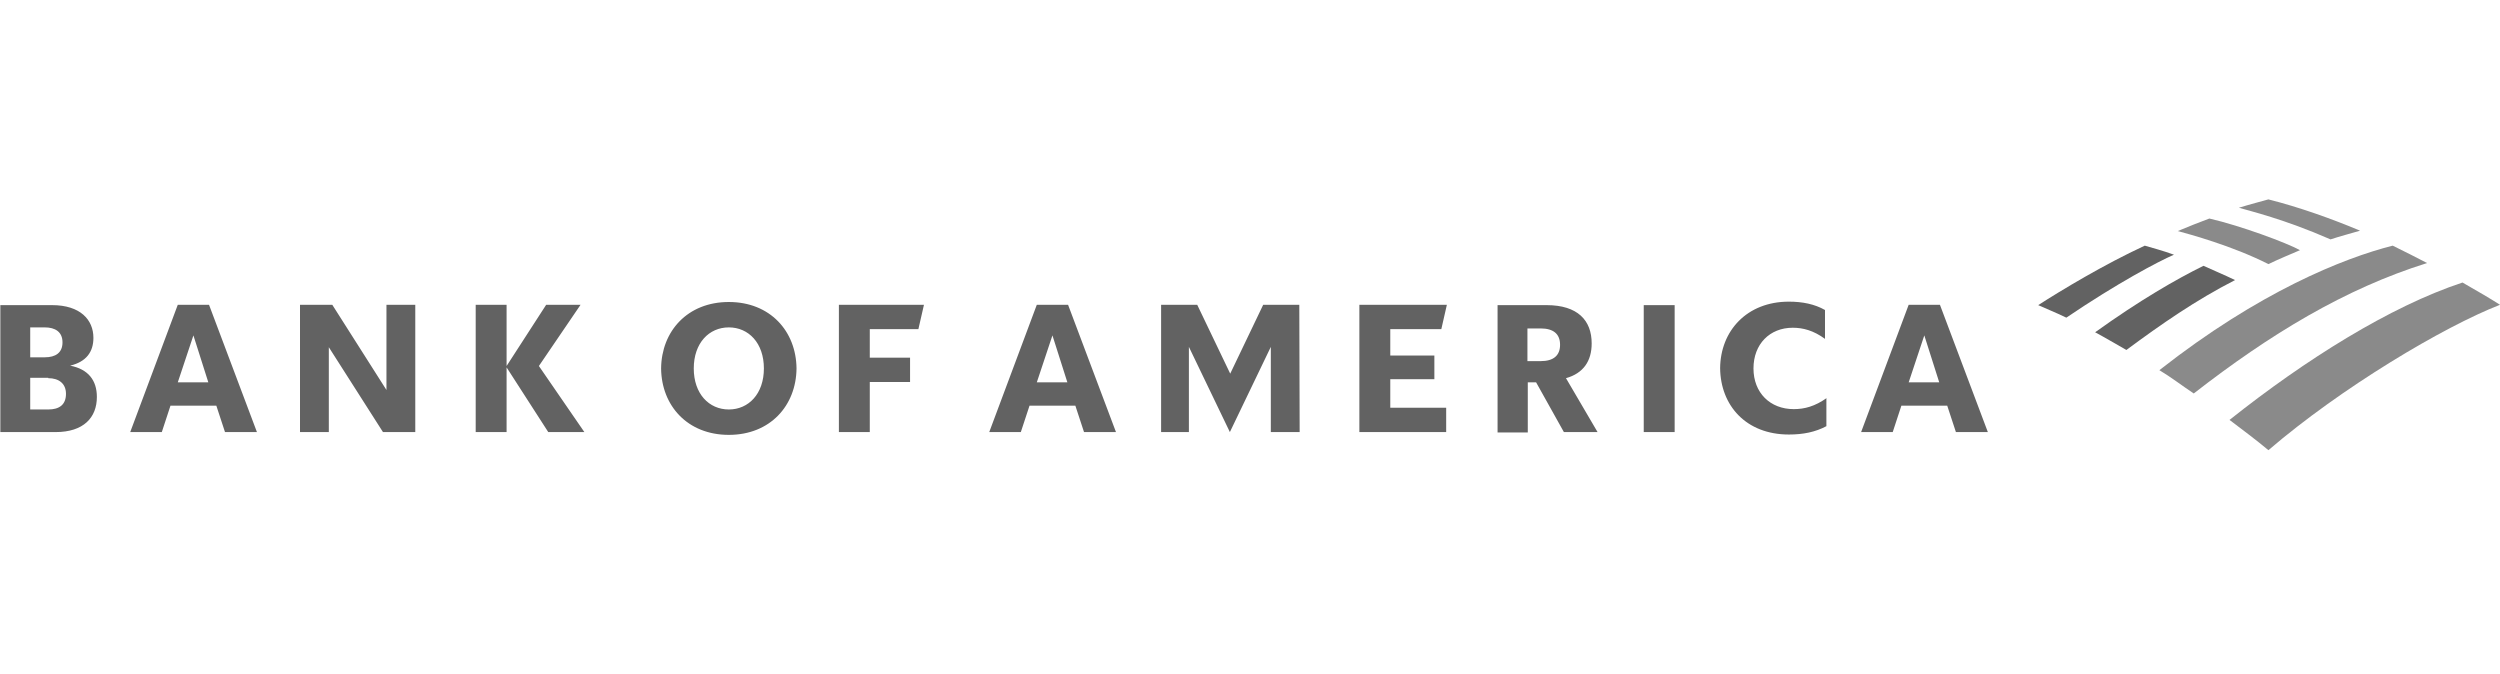 <svg width="115" height="31" viewBox="0 0 115 31" fill="none" xmlns="http://www.w3.org/2000/svg"><path d="M104.347 20.708C107.701 17.828 112.412 15.028 115 14.02C114.601 13.764 113.978 13.396 113.275 12.996C109.937 14.1 106.04 16.548 102.558 19.316C103.149 19.764 103.772 20.228 104.347 20.708Z" fill="#8A8A8A"/><path d="M102.813 12.883C102.318 12.643 101.775 12.419 101.36 12.227C100.098 12.851 98.453 13.796 96.376 15.284C96.824 15.524 97.303 15.811 97.814 16.099C99.411 14.915 101.024 13.796 102.813 12.883Z" fill="#626262"/><path d="M105.8 11.508C105.193 11.172 103.085 10.388 101.631 10.052C101.2 10.212 100.593 10.452 100.178 10.628C100.705 10.772 102.669 11.3 104.346 12.148C104.778 11.94 105.385 11.684 105.8 11.508Z" fill="#8A8A8A"/><path d="M98.66 11.3C96.792 12.164 94.827 13.348 93.757 14.036C94.14 14.212 94.523 14.356 95.051 14.612C97.415 13.012 99.267 12.036 100.002 11.716C99.475 11.524 98.98 11.396 98.66 11.3Z" fill="#626262"/><path d="M107.205 11.012C107.637 10.868 108.132 10.74 108.563 10.612C107.317 10.084 105.752 9.524 104.346 9.172C104.123 9.236 103.452 9.412 102.989 9.556C103.468 9.7 105.049 10.068 107.205 11.012ZM99.331 17.028C99.842 17.332 100.385 17.748 100.912 18.1C104.41 15.38 107.86 13.284 111.646 12.1C111.119 11.828 110.655 11.588 110.064 11.3C107.796 11.876 103.915 13.428 99.331 17.028Z" fill="#8A8A8A"/><path d="M0 19.876H2.556C3.849 19.876 4.456 19.204 4.456 18.26C4.456 17.492 4.057 16.98 3.226 16.82C3.961 16.644 4.297 16.196 4.297 15.54C4.297 14.708 3.69 14.036 2.396 14.036H0.016V19.876H0ZM2.22 17.396C2.699 17.396 3.035 17.636 3.035 18.116C3.035 18.628 2.715 18.836 2.22 18.836H1.39V17.38H2.22V17.396ZM2.06 15.06C2.54 15.06 2.875 15.268 2.875 15.748C2.875 16.228 2.556 16.436 2.06 16.436H1.39V15.06H2.06ZM9.615 14.02H8.178L5.99 19.876H7.443L7.842 18.66H9.951L10.35 19.876H11.819L9.615 14.02ZM8.897 15.428L9.583 17.588H8.178L8.897 15.428ZM19.103 14.02H17.777V17.94L15.285 14.02H13.8V19.876H15.126V15.972L17.617 19.876H19.103V14.02ZM25.22 19.876L23.303 16.9V19.876H21.882V14.02H23.303V16.836L25.124 14.02H26.706L24.789 16.836L26.881 19.876H25.22ZM31.913 16.948C31.913 18.116 32.615 18.836 33.526 18.836C34.436 18.836 35.139 18.116 35.139 16.948C35.139 15.78 34.436 15.06 33.526 15.06C32.615 15.06 31.913 15.78 31.913 16.948ZM30.411 16.948C30.427 15.236 31.625 13.892 33.526 13.892C35.426 13.892 36.624 15.236 36.64 16.948C36.624 18.66 35.426 20.004 33.526 20.004C31.625 20.004 30.427 18.66 30.411 16.948ZM38.589 19.876H40.01V17.572H41.863V16.452H40.01V15.14H42.246L42.502 14.02H38.589V19.876ZM49.131 14.02H47.693L45.505 19.876H46.958L47.358 18.66H49.466L49.865 19.876H51.335L49.131 14.02ZM48.412 15.428L49.099 17.588H47.693L48.412 15.428ZM59.768 14.02H58.107L56.59 17.188L55.072 14.02H53.411V19.876H54.689V15.956L56.574 19.876L58.458 15.956V19.876H59.784L59.768 14.02ZM62.531 19.876H66.524V18.756H63.953V17.444H65.981V16.356H63.953V15.14H66.301L66.556 14.02H62.531V19.876ZM71.939 19.876H73.488L72.035 17.396C72.833 17.172 73.217 16.612 73.217 15.796C73.217 14.74 72.578 14.036 71.14 14.036H68.888V19.892H70.278V17.588H70.661L71.939 19.876ZM70.869 15.108C71.46 15.108 71.763 15.364 71.763 15.86C71.763 16.356 71.46 16.612 70.869 16.612H70.262V15.108H70.869ZM75.612 19.876H77.034V14.036H75.612V19.876ZM84.03 18.308C83.487 18.692 83.008 18.82 82.513 18.82C81.426 18.82 80.66 18.068 80.66 16.948C80.66 15.828 81.41 15.076 82.465 15.076C82.944 15.076 83.423 15.204 83.95 15.588V14.26C83.471 13.988 82.912 13.876 82.289 13.876C80.356 13.876 79.142 15.22 79.126 16.932C79.142 18.66 80.324 19.988 82.289 19.988C82.944 19.988 83.503 19.876 84.014 19.604V18.308H84.03ZM89.237 14.02H87.799L85.611 19.876H87.065L87.464 18.66H89.572L89.972 19.876H91.441L89.237 14.02ZM88.518 15.428L89.205 17.588H87.799L88.518 15.428Z" fill="#626262"/></svg>
